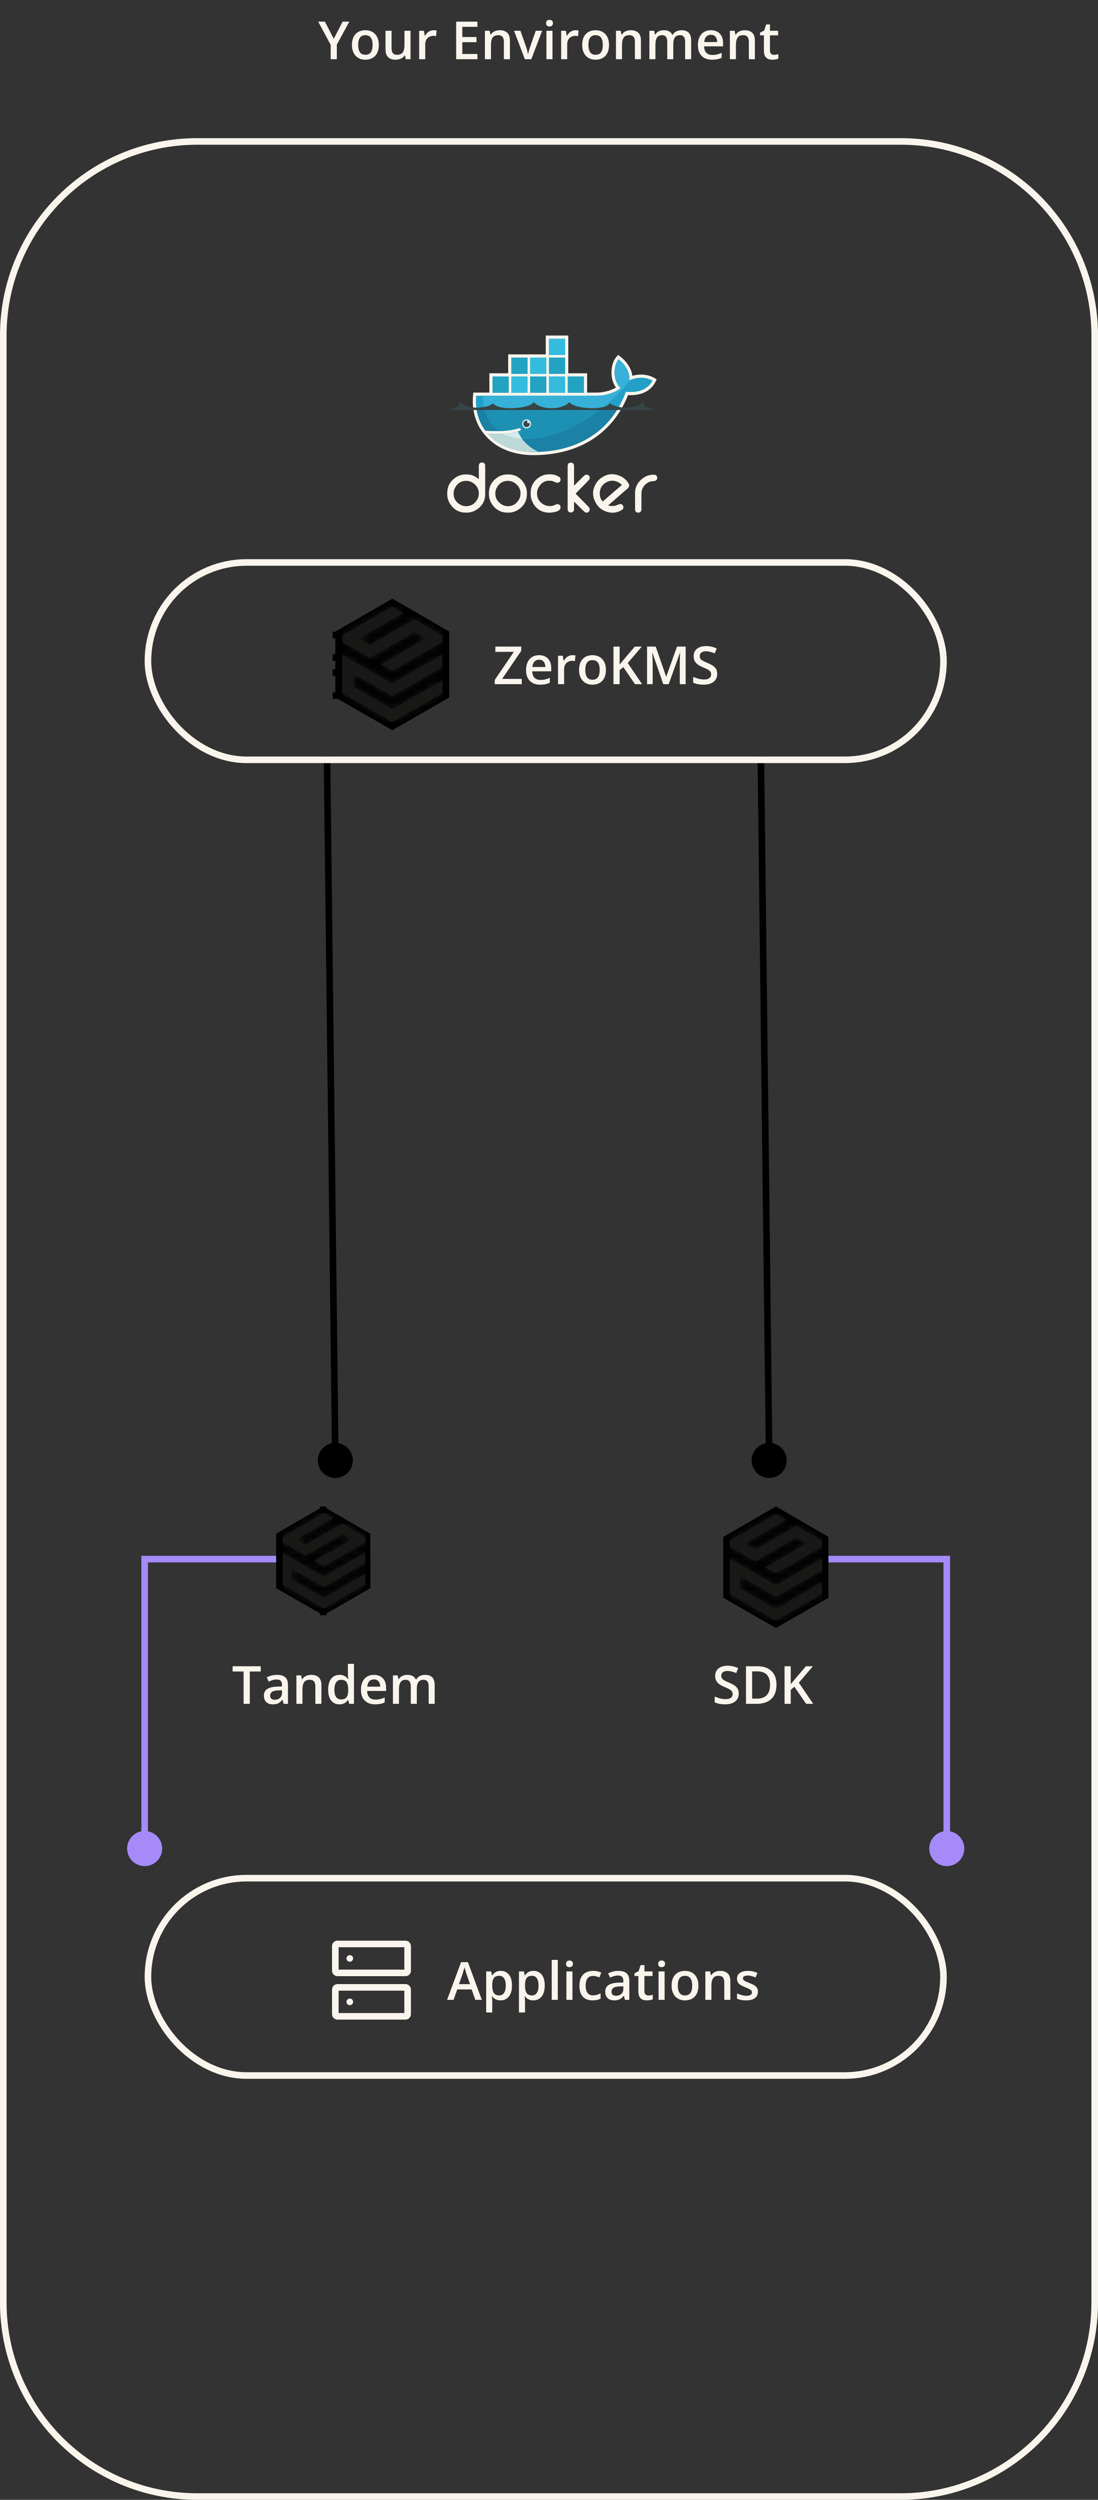 <svg width="167" height="380" viewBox="0 0 167 380" fill="none" xmlns="http://www.w3.org/2000/svg">
<rect x="0" y="0" width="167" height="380" fill="#333333" stroke="none"/>
<path d="M50.01 224.476C48.642 223.929 47.977 222.377 48.524 221.01C49.071 219.642 50.623 218.977 51.99 219.524C53.358 220.071 54.023 221.623 53.476 222.99C52.929 224.358 51.377 225.023 50.01 224.476ZM50.5 222.006L49.234 115.006L50.234 114.994L51.5 221.994L50.5 222.006Z" fill="url(#paint0_linear_203_24)"/>
<path d="M115.998 224.476C114.63 223.929 113.965 222.377 114.512 221.01C115.059 219.642 116.611 218.977 117.979 219.524C119.346 220.071 120.011 221.623 119.464 222.99C118.917 224.358 117.365 225.023 115.998 224.476ZM116.488 222.006L115.222 115.006L116.222 114.994L117.488 221.994L116.488 222.006Z" fill="url(#paint1_linear_203_24)"/>
<path d="M53.2 304.307L53.206 304.3" stroke="#F9F5EC" stroke-linecap="round" stroke-linejoin="round"/>
<path d="M53.2 297.707L53.206 297.7" stroke="#F9F5EC" stroke-linecap="round" stroke-linejoin="round"/>
<path d="M51 299.571V295.831C51 295.649 51.148 295.501 51.33 295.501H61.67C61.852 295.501 62 295.649 62 295.831V299.571C62 299.753 61.852 299.901 61.67 299.901H51.33C51.148 299.901 51 299.753 51 299.571Z" stroke="#F9F5EC"/>
<path d="M51 306.171V302.431C51 302.248 51.148 302.101 51.33 302.101H61.67C61.852 302.101 62 302.248 62 302.431V306.171C62 306.353 61.852 306.501 61.67 306.501H51.33C51.148 306.501 51 306.353 51 306.171Z" stroke="#F9F5EC"/>
<path d="M72.289 304L71.731 302.414H69.547L68.988 304H68L70.125 298.266H71.164L73.285 304H72.289ZM71.488 301.609L70.945 300.047C70.924 299.979 70.894 299.884 70.856 299.762C70.816 299.637 70.777 299.51 70.738 299.383C70.699 299.253 70.667 299.143 70.641 299.055C70.615 299.161 70.582 299.281 70.543 299.414C70.507 299.544 70.47 299.667 70.434 299.781C70.4 299.896 70.374 299.984 70.356 300.047L69.809 301.609H71.488ZM76.164 299.594C76.677 299.594 77.088 299.781 77.398 300.156C77.711 300.531 77.867 301.089 77.867 301.828C77.867 302.318 77.794 302.73 77.648 303.066C77.505 303.4 77.303 303.652 77.043 303.824C76.785 303.993 76.484 304.078 76.141 304.078C75.922 304.078 75.732 304.049 75.57 303.992C75.409 303.935 75.271 303.861 75.156 303.77C75.042 303.676 74.945 303.574 74.867 303.465H74.812C74.826 303.569 74.837 303.685 74.848 303.812C74.861 303.938 74.867 304.052 74.867 304.156V305.918H73.945V299.676H74.695L74.824 300.273H74.867C74.948 300.151 75.046 300.038 75.16 299.934C75.277 299.829 75.418 299.747 75.582 299.688C75.749 299.625 75.943 299.594 76.164 299.594ZM75.918 300.344C75.665 300.344 75.462 300.395 75.309 300.496C75.158 300.595 75.047 300.745 74.977 300.945C74.909 301.146 74.872 301.397 74.867 301.699V301.828C74.867 302.148 74.9 302.421 74.965 302.645C75.033 302.866 75.143 303.035 75.297 303.152C75.453 303.267 75.664 303.324 75.93 303.324C76.154 303.324 76.338 303.263 76.484 303.141C76.633 303.018 76.743 302.844 76.816 302.617C76.889 302.391 76.926 302.124 76.926 301.816C76.926 301.35 76.843 300.988 76.676 300.73C76.512 300.473 76.259 300.344 75.918 300.344ZM81.148 299.594C81.662 299.594 82.073 299.781 82.383 300.156C82.695 300.531 82.852 301.089 82.852 301.828C82.852 302.318 82.779 302.73 82.633 303.066C82.49 303.4 82.288 303.652 82.027 303.824C81.769 303.993 81.469 304.078 81.125 304.078C80.906 304.078 80.716 304.049 80.555 303.992C80.393 303.935 80.255 303.861 80.141 303.77C80.026 303.676 79.93 303.574 79.852 303.465H79.797C79.81 303.569 79.822 303.685 79.832 303.812C79.845 303.938 79.852 304.052 79.852 304.156V305.918H78.93V299.676H79.68L79.809 300.273H79.852C79.932 300.151 80.03 300.038 80.144 299.934C80.262 299.829 80.402 299.747 80.566 299.688C80.733 299.625 80.927 299.594 81.148 299.594ZM80.902 300.344C80.65 300.344 80.447 300.395 80.293 300.496C80.142 300.595 80.031 300.745 79.961 300.945C79.893 301.146 79.857 301.397 79.852 301.699V301.828C79.852 302.148 79.884 302.421 79.949 302.645C80.017 302.866 80.128 303.035 80.281 303.152C80.438 303.267 80.648 303.324 80.914 303.324C81.138 303.324 81.323 303.263 81.469 303.141C81.617 303.018 81.728 302.844 81.801 302.617C81.874 302.391 81.91 302.124 81.91 301.816C81.91 301.35 81.827 300.988 81.66 300.73C81.496 300.473 81.243 300.344 80.902 300.344ZM84.836 304H83.914V297.922H84.836V304ZM87.066 299.676V304H86.148V299.676H87.066ZM86.613 298.02C86.754 298.02 86.875 298.057 86.977 298.133C87.081 298.208 87.133 298.339 87.133 298.523C87.133 298.706 87.081 298.836 86.977 298.914C86.875 298.99 86.754 299.027 86.613 299.027C86.468 299.027 86.344 298.99 86.242 298.914C86.143 298.836 86.094 298.706 86.094 298.523C86.094 298.339 86.143 298.208 86.242 298.133C86.344 298.057 86.468 298.02 86.613 298.02ZM90.125 304.078C89.716 304.078 89.362 303.999 89.062 303.84C88.763 303.681 88.533 303.438 88.371 303.109C88.21 302.781 88.129 302.365 88.129 301.859C88.129 301.333 88.218 300.904 88.394 300.57C88.572 300.237 88.816 299.991 89.129 299.832C89.444 299.673 89.805 299.594 90.211 299.594C90.469 299.594 90.702 299.62 90.91 299.672C91.121 299.721 91.299 299.783 91.445 299.855L91.172 300.59C91.013 300.525 90.85 300.47 90.684 300.426C90.517 300.382 90.357 300.359 90.203 300.359C89.951 300.359 89.74 300.415 89.57 300.527C89.404 300.639 89.279 300.806 89.195 301.027C89.115 301.249 89.074 301.523 89.074 301.852C89.074 302.169 89.116 302.438 89.199 302.656C89.283 302.872 89.406 303.036 89.57 303.148C89.734 303.258 89.936 303.312 90.176 303.312C90.413 303.312 90.625 303.284 90.812 303.227C91 303.169 91.177 303.095 91.344 303.004V303.801C91.18 303.895 91.004 303.964 90.816 304.008C90.629 304.055 90.398 304.078 90.125 304.078ZM94.055 299.594C94.602 299.594 95.014 299.715 95.293 299.957C95.574 300.199 95.715 300.577 95.715 301.09V304H95.062L94.887 303.387H94.856C94.733 303.543 94.607 303.672 94.477 303.773C94.346 303.875 94.195 303.951 94.023 304C93.854 304.052 93.647 304.078 93.402 304.078C93.144 304.078 92.914 304.031 92.711 303.938C92.508 303.841 92.348 303.695 92.231 303.5C92.113 303.305 92.055 303.057 92.055 302.758C92.055 302.312 92.22 301.978 92.551 301.754C92.884 301.53 93.387 301.406 94.059 301.383L94.809 301.355V301.129C94.809 300.829 94.738 300.616 94.598 300.488C94.46 300.361 94.264 300.297 94.012 300.297C93.796 300.297 93.586 300.328 93.383 300.391C93.18 300.453 92.982 300.53 92.789 300.621L92.492 299.973C92.703 299.861 92.943 299.77 93.211 299.699C93.482 299.629 93.763 299.594 94.055 299.594ZM94.805 301.934L94.246 301.953C93.788 301.969 93.466 302.047 93.281 302.188C93.096 302.328 93.004 302.521 93.004 302.766C93.004 302.979 93.068 303.135 93.195 303.234C93.323 303.331 93.491 303.379 93.699 303.379C94.017 303.379 94.28 303.289 94.488 303.109C94.699 302.927 94.805 302.66 94.805 302.309V301.934ZM98.609 303.336C98.729 303.336 98.848 303.326 98.965 303.305C99.082 303.281 99.189 303.254 99.285 303.223V303.918C99.184 303.962 99.052 304 98.891 304.031C98.729 304.062 98.561 304.078 98.387 304.078C98.142 304.078 97.922 304.038 97.727 303.957C97.531 303.874 97.376 303.732 97.262 303.531C97.147 303.331 97.09 303.053 97.09 302.699V300.375H96.5V299.965L97.133 299.641L97.434 298.715H98.012V299.676H99.25V300.375H98.012V302.688C98.012 302.906 98.066 303.069 98.176 303.176C98.285 303.283 98.43 303.336 98.609 303.336ZM101.082 299.676V304H100.164V299.676H101.082ZM100.629 298.02C100.77 298.02 100.891 298.057 100.992 298.133C101.096 298.208 101.148 298.339 101.148 298.523C101.148 298.706 101.096 298.836 100.992 298.914C100.891 298.99 100.77 299.027 100.629 299.027C100.483 299.027 100.359 298.99 100.258 298.914C100.159 298.836 100.109 298.706 100.109 298.523C100.109 298.339 100.159 298.208 100.258 298.133C100.359 298.057 100.483 298.02 100.629 298.02ZM106.227 301.828C106.227 302.188 106.18 302.507 106.086 302.785C105.992 303.064 105.855 303.299 105.676 303.492C105.496 303.682 105.28 303.828 105.027 303.93C104.775 304.029 104.49 304.078 104.172 304.078C103.875 304.078 103.603 304.029 103.355 303.93C103.108 303.828 102.893 303.682 102.711 303.492C102.531 303.299 102.392 303.064 102.293 302.785C102.194 302.507 102.145 302.188 102.145 301.828C102.145 301.352 102.227 300.948 102.391 300.617C102.557 300.284 102.794 300.03 103.102 299.855C103.409 299.681 103.775 299.594 104.199 299.594C104.598 299.594 104.949 299.681 105.254 299.855C105.559 300.03 105.797 300.284 105.969 300.617C106.141 300.951 106.227 301.354 106.227 301.828ZM103.09 301.828C103.09 302.143 103.128 302.413 103.203 302.637C103.281 302.861 103.401 303.033 103.563 303.152C103.724 303.27 103.932 303.328 104.188 303.328C104.443 303.328 104.651 303.27 104.813 303.152C104.974 303.033 105.092 302.861 105.168 302.637C105.243 302.413 105.281 302.143 105.281 301.828C105.281 301.513 105.243 301.246 105.168 301.027C105.092 300.806 104.974 300.638 104.813 300.523C104.651 300.406 104.441 300.348 104.184 300.348C103.803 300.348 103.526 300.475 103.352 300.73C103.177 300.986 103.09 301.352 103.09 301.828ZM109.535 299.594C110.022 299.594 110.401 299.72 110.672 299.973C110.945 300.223 111.082 300.625 111.082 301.18V304H110.164V301.352C110.164 301.016 110.095 300.764 109.957 300.598C109.819 300.428 109.605 300.344 109.316 300.344C108.897 300.344 108.605 300.473 108.441 300.73C108.28 300.988 108.199 301.362 108.199 301.852V304H107.281V299.676H107.996L108.125 300.262H108.176C108.27 300.111 108.385 299.987 108.523 299.891C108.664 299.792 108.82 299.717 108.992 299.668C109.167 299.618 109.348 299.594 109.535 299.594ZM115.273 302.766C115.273 303.049 115.204 303.289 115.066 303.484C114.928 303.68 114.727 303.828 114.461 303.93C114.198 304.029 113.875 304.078 113.492 304.078C113.19 304.078 112.93 304.056 112.711 304.012C112.495 303.97 112.29 303.905 112.098 303.816V303.023C112.303 303.12 112.534 303.203 112.789 303.273C113.047 303.344 113.29 303.379 113.52 303.379C113.822 303.379 114.039 303.332 114.172 303.238C114.305 303.142 114.371 303.014 114.371 302.855C114.371 302.762 114.344 302.678 114.289 302.605C114.237 302.53 114.138 302.453 113.992 302.375C113.849 302.294 113.638 302.198 113.359 302.086C113.086 301.977 112.855 301.867 112.668 301.758C112.48 301.648 112.339 301.517 112.242 301.363C112.146 301.207 112.098 301.008 112.098 300.766C112.098 300.383 112.249 300.092 112.551 299.895C112.855 299.694 113.258 299.594 113.758 299.594C114.023 299.594 114.273 299.621 114.508 299.676C114.745 299.728 114.977 299.805 115.203 299.906L114.914 300.598C114.719 300.512 114.522 300.441 114.324 300.387C114.129 300.329 113.93 300.301 113.727 300.301C113.49 300.301 113.309 300.337 113.184 300.41C113.061 300.483 113 300.587 113 300.723C113 300.824 113.03 300.91 113.09 300.98C113.15 301.051 113.253 301.121 113.398 301.191C113.547 301.262 113.753 301.349 114.016 301.453C114.273 301.552 114.496 301.656 114.684 301.766C114.874 301.872 115.02 302.004 115.121 302.16C115.223 302.316 115.273 302.518 115.273 302.766Z" fill="#F9F5EC"/>
<path d="M50.762 5.895L52.117 3.289H53.129L51.23 6.781V9H50.297V6.816L48.395 3.289H49.414L50.762 5.895ZM57.613 6.828C57.613 7.188 57.566 7.507 57.473 7.785C57.379 8.064 57.242 8.299 57.062 8.492C56.883 8.682 56.667 8.828 56.414 8.93C56.161 9.029 55.876 9.078 55.559 9.078C55.262 9.078 54.99 9.029 54.742 8.93C54.495 8.828 54.28 8.682 54.098 8.492C53.918 8.299 53.779 8.064 53.68 7.785C53.581 7.507 53.531 7.188 53.531 6.828C53.531 6.352 53.613 5.948 53.777 5.617C53.944 5.284 54.181 5.03 54.488 4.855C54.796 4.681 55.161 4.594 55.586 4.594C55.984 4.594 56.336 4.681 56.641 4.855C56.945 5.03 57.184 5.284 57.355 5.617C57.527 5.951 57.613 6.354 57.613 6.828ZM54.477 6.828C54.477 7.143 54.514 7.413 54.59 7.637C54.668 7.861 54.788 8.033 54.949 8.152C55.111 8.27 55.319 8.328 55.574 8.328C55.829 8.328 56.038 8.27 56.199 8.152C56.361 8.033 56.479 7.861 56.555 7.637C56.63 7.413 56.668 7.143 56.668 6.828C56.668 6.513 56.63 6.246 56.555 6.027C56.479 5.806 56.361 5.638 56.199 5.523C56.038 5.406 55.828 5.348 55.57 5.348C55.19 5.348 54.913 5.475 54.738 5.73C54.564 5.986 54.477 6.352 54.477 6.828ZM62.438 4.676V9H61.715L61.59 8.418H61.539C61.448 8.566 61.332 8.69 61.191 8.789C61.051 8.885 60.895 8.957 60.723 9.004C60.551 9.053 60.37 9.078 60.18 9.078C59.854 9.078 59.575 9.023 59.344 8.914C59.115 8.802 58.939 8.63 58.816 8.398C58.694 8.167 58.633 7.867 58.633 7.5V4.676H59.555V7.328C59.555 7.664 59.622 7.915 59.758 8.082C59.896 8.249 60.109 8.332 60.398 8.332C60.677 8.332 60.898 8.275 61.062 8.16C61.227 8.046 61.343 7.876 61.41 7.652C61.48 7.428 61.516 7.154 61.516 6.828V4.676H62.438ZM65.945 4.594C66.018 4.594 66.098 4.598 66.184 4.605C66.269 4.613 66.344 4.624 66.406 4.637L66.32 5.496C66.266 5.48 66.198 5.469 66.117 5.461C66.039 5.453 65.969 5.449 65.906 5.449C65.742 5.449 65.586 5.477 65.438 5.531C65.289 5.583 65.158 5.664 65.043 5.773C64.928 5.88 64.838 6.014 64.773 6.176C64.708 6.337 64.676 6.525 64.676 6.738V9H63.754V4.676H64.473L64.598 5.438H64.641C64.727 5.284 64.833 5.143 64.961 5.016C65.088 4.888 65.234 4.786 65.398 4.711C65.565 4.633 65.747 4.594 65.945 4.594ZM72.613 9H69.379V3.289H72.613V4.078H70.316V5.629H72.469V6.414H70.316V8.207H72.613V9ZM76.008 4.594C76.495 4.594 76.874 4.72 77.144 4.973C77.418 5.223 77.555 5.625 77.555 6.18V9H76.637V6.352C76.637 6.016 76.568 5.764 76.43 5.598C76.292 5.428 76.078 5.344 75.789 5.344C75.37 5.344 75.078 5.473 74.914 5.73C74.753 5.988 74.672 6.362 74.672 6.852V9H73.754V4.676H74.469L74.598 5.262H74.648C74.742 5.111 74.858 4.987 74.996 4.891C75.137 4.792 75.293 4.717 75.465 4.668C75.639 4.618 75.82 4.594 76.008 4.594ZM79.828 9L78.184 4.676H79.156L80.047 7.215C80.104 7.376 80.156 7.551 80.203 7.738C80.25 7.926 80.283 8.083 80.301 8.211H80.332C80.35 8.078 80.385 7.919 80.438 7.734C80.49 7.547 80.543 7.374 80.598 7.215L81.488 4.676H82.457L80.812 9H79.828ZM84.031 4.676V9H83.113V4.676H84.031ZM83.578 3.02C83.719 3.02 83.84 3.057 83.941 3.133C84.046 3.208 84.098 3.339 84.098 3.523C84.098 3.706 84.046 3.836 83.941 3.914C83.84 3.99 83.719 4.027 83.578 4.027C83.432 4.027 83.309 3.99 83.207 3.914C83.108 3.836 83.059 3.706 83.059 3.523C83.059 3.339 83.108 3.208 83.207 3.133C83.309 3.057 83.432 3.02 83.578 3.02ZM87.539 4.594C87.612 4.594 87.691 4.598 87.777 4.605C87.863 4.613 87.938 4.624 88 4.637L87.914 5.496C87.859 5.48 87.792 5.469 87.711 5.461C87.633 5.453 87.562 5.449 87.5 5.449C87.336 5.449 87.18 5.477 87.031 5.531C86.883 5.583 86.751 5.664 86.637 5.773C86.522 5.88 86.432 6.014 86.367 6.176C86.302 6.337 86.269 6.525 86.269 6.738V9H85.348V4.676H86.066L86.191 5.438H86.234C86.32 5.284 86.427 5.143 86.555 5.016C86.682 4.888 86.828 4.786 86.992 4.711C87.159 4.633 87.341 4.594 87.539 4.594ZM92.629 6.828C92.629 7.188 92.582 7.507 92.488 7.785C92.394 8.064 92.258 8.299 92.078 8.492C91.898 8.682 91.682 8.828 91.43 8.93C91.177 9.029 90.892 9.078 90.574 9.078C90.277 9.078 90.005 9.029 89.758 8.93C89.51 8.828 89.296 8.682 89.113 8.492C88.934 8.299 88.794 8.064 88.695 7.785C88.596 7.507 88.547 7.188 88.547 6.828C88.547 6.352 88.629 5.948 88.793 5.617C88.96 5.284 89.197 5.03 89.504 4.855C89.811 4.681 90.177 4.594 90.602 4.594C91 4.594 91.352 4.681 91.656 4.855C91.961 5.03 92.199 5.284 92.371 5.617C92.543 5.951 92.629 6.354 92.629 6.828ZM89.492 6.828C89.492 7.143 89.53 7.413 89.606 7.637C89.684 7.861 89.803 8.033 89.965 8.152C90.126 8.27 90.335 8.328 90.59 8.328C90.845 8.328 91.053 8.27 91.215 8.152C91.376 8.033 91.495 7.861 91.57 7.637C91.646 7.413 91.684 7.143 91.684 6.828C91.684 6.513 91.646 6.246 91.57 6.027C91.495 5.806 91.376 5.638 91.215 5.523C91.053 5.406 90.844 5.348 90.586 5.348C90.206 5.348 89.928 5.475 89.754 5.73C89.579 5.986 89.492 6.352 89.492 6.828ZM95.938 4.594C96.424 4.594 96.803 4.72 97.074 4.973C97.348 5.223 97.484 5.625 97.484 6.18V9H96.566V6.352C96.566 6.016 96.497 5.764 96.359 5.598C96.221 5.428 96.008 5.344 95.719 5.344C95.299 5.344 95.008 5.473 94.844 5.73C94.682 5.988 94.602 6.362 94.602 6.852V9H93.684V4.676H94.398L94.527 5.262H94.578C94.672 5.111 94.788 4.987 94.926 4.891C95.066 4.792 95.223 4.717 95.394 4.668C95.569 4.618 95.75 4.594 95.938 4.594ZM103.656 4.594C104.141 4.594 104.505 4.719 104.75 4.969C104.997 5.219 105.121 5.62 105.121 6.172V9H104.203V6.336C104.203 6.008 104.139 5.76 104.012 5.594C103.884 5.427 103.69 5.344 103.43 5.344C103.065 5.344 102.802 5.461 102.641 5.695C102.482 5.927 102.402 6.264 102.402 6.707V9H101.484V6.336C101.484 6.117 101.456 5.935 101.398 5.789C101.344 5.641 101.259 5.53 101.145 5.457C101.03 5.382 100.885 5.344 100.711 5.344C100.458 5.344 100.257 5.401 100.105 5.516C99.957 5.63 99.85 5.799 99.785 6.023C99.72 6.245 99.688 6.517 99.688 6.84V9H98.769V4.676H99.484L99.613 5.258H99.664C99.753 5.107 99.862 4.983 99.992 4.887C100.125 4.788 100.272 4.715 100.434 4.668C100.595 4.618 100.763 4.594 100.938 4.594C101.26 4.594 101.533 4.651 101.754 4.766C101.975 4.878 102.141 5.049 102.25 5.281H102.32C102.456 5.047 102.645 4.874 102.887 4.762C103.129 4.65 103.385 4.594 103.656 4.594ZM108.125 4.594C108.51 4.594 108.841 4.673 109.117 4.832C109.393 4.991 109.605 5.216 109.754 5.508C109.902 5.799 109.977 6.148 109.977 6.555V7.047H107.09C107.1 7.466 107.212 7.789 107.426 8.016C107.642 8.242 107.944 8.355 108.332 8.355C108.608 8.355 108.855 8.329 109.074 8.277C109.296 8.223 109.523 8.143 109.758 8.039V8.785C109.542 8.887 109.322 8.961 109.098 9.008C108.874 9.055 108.605 9.078 108.293 9.078C107.868 9.078 107.495 8.996 107.172 8.832C106.852 8.665 106.6 8.418 106.418 8.09C106.238 7.762 106.148 7.354 106.148 6.867C106.148 6.383 106.23 5.971 106.395 5.633C106.559 5.294 106.789 5.036 107.086 4.859C107.383 4.682 107.729 4.594 108.125 4.594ZM108.125 5.285C107.836 5.285 107.602 5.379 107.422 5.566C107.245 5.754 107.141 6.029 107.109 6.391H109.078C109.076 6.174 109.039 5.983 108.969 5.816C108.901 5.65 108.797 5.52 108.656 5.426C108.518 5.332 108.341 5.285 108.125 5.285ZM113.266 4.594C113.753 4.594 114.132 4.72 114.402 4.973C114.676 5.223 114.813 5.625 114.813 6.18V9H113.895V6.352C113.895 6.016 113.826 5.764 113.688 5.598C113.549 5.428 113.336 5.344 113.047 5.344C112.628 5.344 112.336 5.473 112.172 5.73C112.01 5.988 111.93 6.362 111.93 6.852V9H111.012V4.676H111.727L111.855 5.262H111.906C112 5.111 112.116 4.987 112.254 4.891C112.395 4.792 112.551 4.717 112.723 4.668C112.897 4.618 113.078 4.594 113.266 4.594ZM117.707 8.336C117.827 8.336 117.945 8.326 118.063 8.305C118.18 8.281 118.286 8.254 118.383 8.223V8.918C118.281 8.962 118.15 9 117.988 9.031C117.827 9.062 117.659 9.078 117.484 9.078C117.24 9.078 117.02 9.038 116.824 8.957C116.629 8.874 116.474 8.732 116.359 8.531C116.245 8.331 116.188 8.053 116.188 7.699V5.375H115.598V4.965L116.23 4.641L116.531 3.715H117.109V4.676H118.348V5.375H117.109V7.688C117.109 7.906 117.164 8.069 117.273 8.176C117.383 8.283 117.527 8.336 117.707 8.336Z" fill="#F9F5EC"/>
<path d="M42 233.141V241.422L49.176 245.537L56.326 241.422V233.141L49.176 229L42 233.141Z" fill="url(#paint2_linear_203_24)"/>
<path d="M49.176 229L49.279 236.433C49.279 236.844 48.944 237.178 48.533 237.178H42V233.141L49.176 229Z" fill="url(#paint3_linear_203_24)"/>
<path d="M49.176 245.537L49.124 238.001C49.124 237.59 49.459 237.256 49.87 237.256H56.326V241.396L49.176 245.537Z" fill="url(#paint4_linear_203_24)"/>
<path d="M56.326 237.256H49.922C49.51 237.256 49.176 237.59 49.176 238.001V245.537" stroke="url(#paint5_linear_203_24)" stroke-miterlimit="10" stroke-linejoin="round"/>
<path d="M49.15 229V236.458C49.15 236.87 48.816 237.204 48.404 237.204H42" stroke="url(#paint6_linear_203_24)" stroke-miterlimit="10" stroke-linejoin="round"/>
<g opacity="0.1">
<path d="M47.838 237.256L49.279 238.079L55.554 234.452V233.629L52.056 231.598L46.475 234.812L45.086 234.015L50.668 230.8L49.253 229.977L42.977 233.629V234.452L46.45 236.458C48.327 235.378 50.179 234.298 52.056 233.218L53.445 234.015L47.838 237.256ZM49.253 239.673L42.977 236.047V240.882L49.253 244.508L55.554 240.882V239.262L49.253 242.888L44.366 240.059V238.439L49.253 241.268L55.529 237.641V236.021L49.253 239.673Z" fill="#F9F5EC"/>
<mask id="mask0_203_24" style="mask-type:luminance" maskUnits="userSpaceOnUse" x="42" y="229" width="14" height="16">
<path d="M47.838 237.256L49.279 238.079L55.554 234.452V233.629L52.056 231.598L46.475 234.812L45.086 234.015L50.668 230.8L49.253 229.977L42.977 233.629V234.452L46.45 236.458C48.327 235.378 50.179 234.298 52.056 233.218L53.445 234.015L47.838 237.256ZM49.253 239.673L42.977 236.047V240.882L49.253 244.508L55.554 240.882V239.262L49.253 242.888L44.366 240.059V238.439L49.253 241.268L55.529 237.641V236.021L49.253 239.673Z" fill="white"/>
</mask>
<g mask="url(#mask0_203_24)">
<path d="M55.657 229.977H43.08V244.508H55.657V229.977Z" fill="#F9F5EC"/>
</g>
</g>
<path d="M37.992 259H37.051V254.086H35.379V253.289H39.66V254.086H37.992V259ZM42.137 254.594C42.684 254.594 43.096 254.715 43.375 254.957C43.656 255.199 43.797 255.577 43.797 256.09V259H43.145L42.969 258.387H42.938C42.815 258.543 42.689 258.672 42.559 258.773C42.428 258.875 42.277 258.951 42.105 259C41.936 259.052 41.729 259.078 41.484 259.078C41.227 259.078 40.996 259.031 40.793 258.938C40.59 258.841 40.43 258.695 40.312 258.5C40.195 258.305 40.137 258.057 40.137 257.758C40.137 257.312 40.302 256.978 40.633 256.754C40.966 256.53 41.469 256.406 42.141 256.383L42.891 256.355V256.129C42.891 255.829 42.82 255.616 42.68 255.488C42.542 255.361 42.346 255.297 42.094 255.297C41.878 255.297 41.668 255.328 41.465 255.391C41.262 255.453 41.064 255.53 40.871 255.621L40.574 254.973C40.785 254.861 41.025 254.77 41.293 254.699C41.564 254.629 41.845 254.594 42.137 254.594ZM42.887 256.934L42.328 256.953C41.87 256.969 41.548 257.047 41.363 257.188C41.178 257.328 41.086 257.521 41.086 257.766C41.086 257.979 41.15 258.135 41.277 258.234C41.405 258.331 41.573 258.379 41.781 258.379C42.099 258.379 42.362 258.289 42.57 258.109C42.781 257.927 42.887 257.66 42.887 257.309V256.934ZM47.336 254.594C47.823 254.594 48.202 254.72 48.473 254.973C48.746 255.223 48.883 255.625 48.883 256.18V259H47.965V256.352C47.965 256.016 47.896 255.764 47.758 255.598C47.62 255.428 47.406 255.344 47.117 255.344C46.698 255.344 46.406 255.473 46.242 255.73C46.081 255.988 46 256.362 46 256.852V259H45.082V254.676H45.797L45.926 255.262H45.977C46.07 255.111 46.186 254.987 46.324 254.891C46.465 254.792 46.621 254.717 46.793 254.668C46.968 254.618 47.148 254.594 47.336 254.594ZM51.621 259.078C51.105 259.078 50.691 258.891 50.379 258.516C50.069 258.138 49.914 257.582 49.914 256.848C49.914 256.105 50.072 255.544 50.387 255.164C50.704 254.784 51.122 254.594 51.641 254.594C51.859 254.594 52.051 254.624 52.215 254.684C52.379 254.741 52.52 254.819 52.637 254.918C52.757 255.017 52.858 255.128 52.941 255.25H52.984C52.971 255.169 52.956 255.053 52.938 254.902C52.922 254.749 52.914 254.607 52.914 254.477V252.922H53.836V259H53.117L52.953 258.41H52.914C52.836 258.535 52.737 258.648 52.617 258.75C52.5 258.849 52.359 258.928 52.195 258.988C52.034 259.048 51.843 259.078 51.621 259.078ZM51.879 258.332C52.272 258.332 52.55 258.219 52.711 257.992C52.872 257.766 52.956 257.426 52.961 256.973V256.852C52.961 256.367 52.883 255.996 52.727 255.738C52.57 255.478 52.285 255.348 51.871 255.348C51.54 255.348 51.288 255.482 51.113 255.75C50.941 256.016 50.855 256.387 50.855 256.863C50.855 257.34 50.941 257.704 51.113 257.957C51.288 258.207 51.543 258.332 51.879 258.332ZM56.875 254.594C57.26 254.594 57.591 254.673 57.867 254.832C58.143 254.991 58.355 255.216 58.504 255.508C58.652 255.799 58.727 256.148 58.727 256.555V257.047H55.84C55.85 257.466 55.962 257.789 56.176 258.016C56.392 258.242 56.694 258.355 57.082 258.355C57.358 258.355 57.605 258.329 57.824 258.277C58.046 258.223 58.273 258.143 58.508 258.039V258.785C58.292 258.887 58.072 258.961 57.848 259.008C57.624 259.055 57.355 259.078 57.043 259.078C56.618 259.078 56.245 258.996 55.922 258.832C55.602 258.665 55.35 258.418 55.168 258.09C54.988 257.762 54.898 257.354 54.898 256.867C54.898 256.383 54.98 255.971 55.145 255.633C55.309 255.294 55.539 255.036 55.836 254.859C56.133 254.682 56.479 254.594 56.875 254.594ZM56.875 255.285C56.586 255.285 56.352 255.379 56.172 255.566C55.995 255.754 55.891 256.029 55.859 256.391H57.828C57.825 256.174 57.789 255.983 57.719 255.816C57.651 255.65 57.547 255.52 57.406 255.426C57.268 255.332 57.091 255.285 56.875 255.285ZM64.648 254.594C65.133 254.594 65.497 254.719 65.742 254.969C65.99 255.219 66.113 255.62 66.113 256.172V259H65.195V256.336C65.195 256.008 65.132 255.76 65.004 255.594C64.876 255.427 64.682 255.344 64.422 255.344C64.057 255.344 63.794 255.461 63.633 255.695C63.474 255.927 63.395 256.264 63.395 256.707V259H62.477V256.336C62.477 256.117 62.448 255.935 62.391 255.789C62.336 255.641 62.251 255.53 62.137 255.457C62.022 255.382 61.878 255.344 61.703 255.344C61.45 255.344 61.249 255.401 61.098 255.516C60.949 255.63 60.843 255.799 60.777 256.023C60.712 256.245 60.68 256.517 60.68 256.84V259H59.762V254.676H60.477L60.605 255.258H60.656C60.745 255.107 60.854 254.983 60.984 254.887C61.117 254.788 61.264 254.715 61.426 254.668C61.587 254.618 61.755 254.594 61.93 254.594C62.253 254.594 62.525 254.651 62.746 254.766C62.968 254.878 63.133 255.049 63.242 255.281H63.312C63.448 255.047 63.637 254.874 63.879 254.762C64.121 254.65 64.378 254.594 64.648 254.594Z" fill="#F9F5EC"/>
<path d="M79.356 104H75.25V103.355L78.156 99.086H75.34V98.289H79.277V98.93L76.371 103.203H79.356V104ZM81.988 99.594C82.374 99.594 82.704 99.673 82.981 99.832C83.257 99.991 83.469 100.216 83.617 100.508C83.766 100.799 83.84 101.148 83.84 101.555V102.047H80.953C80.963 102.466 81.076 102.789 81.289 103.016C81.505 103.242 81.807 103.355 82.195 103.355C82.471 103.355 82.719 103.329 82.938 103.277C83.159 103.223 83.387 103.143 83.621 103.039V103.785C83.405 103.887 83.185 103.961 82.961 104.008C82.737 104.055 82.469 104.078 82.156 104.078C81.732 104.078 81.358 103.996 81.035 103.832C80.715 103.665 80.463 103.418 80.281 103.09C80.102 102.762 80.012 102.354 80.012 101.867C80.012 101.383 80.094 100.971 80.258 100.633C80.422 100.294 80.652 100.036 80.949 99.859C81.246 99.682 81.593 99.594 81.988 99.594ZM81.988 100.285C81.699 100.285 81.465 100.379 81.285 100.566C81.108 100.754 81.004 101.029 80.973 101.391H82.941C82.939 101.174 82.902 100.983 82.832 100.816C82.764 100.65 82.66 100.52 82.519 100.426C82.382 100.332 82.204 100.285 81.988 100.285ZM87.066 99.594C87.139 99.594 87.219 99.598 87.305 99.606C87.391 99.613 87.465 99.624 87.527 99.637L87.441 100.496C87.387 100.48 87.319 100.469 87.238 100.461C87.16 100.453 87.09 100.449 87.027 100.449C86.863 100.449 86.707 100.477 86.559 100.531C86.41 100.583 86.279 100.664 86.164 100.773C86.049 100.88 85.96 101.014 85.894 101.176C85.829 101.337 85.797 101.525 85.797 101.738V104H84.875V99.676H85.594L85.719 100.438H85.762C85.848 100.284 85.954 100.143 86.082 100.016C86.21 99.888 86.356 99.787 86.519 99.711C86.686 99.633 86.868 99.594 87.066 99.594ZM92.156 101.828C92.156 102.188 92.109 102.507 92.016 102.785C91.922 103.064 91.785 103.299 91.606 103.492C91.426 103.682 91.21 103.828 90.957 103.93C90.704 104.029 90.419 104.078 90.102 104.078C89.805 104.078 89.533 104.029 89.285 103.93C89.038 103.828 88.823 103.682 88.641 103.492C88.461 103.299 88.322 103.064 88.223 102.785C88.124 102.507 88.074 102.188 88.074 101.828C88.074 101.352 88.156 100.948 88.32 100.617C88.487 100.284 88.724 100.03 89.031 99.856C89.338 99.681 89.704 99.594 90.129 99.594C90.527 99.594 90.879 99.681 91.184 99.856C91.488 100.03 91.727 100.284 91.898 100.617C92.07 100.951 92.156 101.354 92.156 101.828ZM89.019 101.828C89.019 102.143 89.057 102.413 89.133 102.637C89.211 102.861 89.331 103.033 89.492 103.152C89.654 103.27 89.862 103.328 90.117 103.328C90.372 103.328 90.581 103.27 90.742 103.152C90.904 103.033 91.022 102.861 91.098 102.637C91.173 102.413 91.211 102.143 91.211 101.828C91.211 101.513 91.173 101.246 91.098 101.027C91.022 100.806 90.904 100.638 90.742 100.523C90.581 100.406 90.371 100.348 90.113 100.348C89.733 100.348 89.456 100.475 89.281 100.73C89.107 100.986 89.019 101.352 89.019 101.828ZM97.66 104H96.582L94.805 101.406L94.242 101.863V104H93.305V98.289H94.242V101.02C94.357 100.879 94.473 100.738 94.59 100.598C94.707 100.457 94.824 100.316 94.941 100.176L96.551 98.289H97.609L95.477 100.789L97.66 104ZM100.879 104L99.234 99.231H99.199C99.207 99.337 99.216 99.483 99.227 99.668C99.237 99.853 99.246 100.051 99.254 100.262C99.262 100.473 99.266 100.674 99.266 100.867V104H98.414V98.289H99.731L101.313 102.848H101.336L102.973 98.289H104.285V104H103.391V100.82C103.391 100.646 103.393 100.457 103.398 100.254C103.406 100.051 103.414 99.858 103.422 99.676C103.432 99.493 103.44 99.348 103.445 99.238H103.414L101.707 104H100.879ZM109.086 102.445C109.086 102.784 109.003 103.076 108.836 103.32C108.672 103.565 108.435 103.753 108.125 103.883C107.818 104.013 107.451 104.078 107.023 104.078C106.815 104.078 106.616 104.066 106.426 104.043C106.236 104.02 106.056 103.986 105.887 103.941C105.72 103.895 105.568 103.839 105.43 103.773V102.891C105.661 102.992 105.921 103.085 106.207 103.168C106.493 103.249 106.785 103.289 107.082 103.289C107.324 103.289 107.525 103.258 107.684 103.195C107.845 103.13 107.965 103.039 108.043 102.922C108.121 102.802 108.16 102.663 108.16 102.504C108.16 102.335 108.115 102.191 108.023 102.074C107.932 101.957 107.794 101.85 107.609 101.754C107.427 101.655 107.198 101.549 106.922 101.438C106.734 101.362 106.555 101.276 106.383 101.18C106.214 101.083 106.063 100.97 105.93 100.84C105.797 100.71 105.691 100.556 105.613 100.379C105.538 100.199 105.5 99.988 105.5 99.746C105.5 99.423 105.577 99.147 105.73 98.918C105.887 98.689 106.105 98.513 106.387 98.391C106.671 98.268 107.001 98.207 107.379 98.207C107.678 98.207 107.96 98.238 108.223 98.301C108.488 98.363 108.749 98.452 109.004 98.566L108.707 99.32C108.473 99.224 108.245 99.147 108.023 99.09C107.805 99.033 107.581 99.004 107.352 99.004C107.154 99.004 106.986 99.034 106.848 99.094C106.71 99.154 106.604 99.238 106.531 99.348C106.461 99.454 106.426 99.582 106.426 99.731C106.426 99.897 106.466 100.038 106.547 100.152C106.63 100.264 106.758 100.367 106.93 100.461C107.104 100.555 107.328 100.659 107.602 100.773C107.917 100.904 108.184 101.04 108.402 101.184C108.624 101.327 108.793 101.499 108.91 101.699C109.027 101.897 109.086 102.146 109.086 102.445Z" fill="#F9F5EC"/>
<rect x="22.5" y="85.5" width="121" height="30" rx="15" stroke="#F9F5EC"/>
<path d="M51 96.008V106.023L59.678 111L68.325 106.023V96.008L59.678 91L51 96.008Z" fill="url(#paint7_linear_203_24)"/>
<path d="M51.093 105.743H62.229C64.779 105.743 66.832 103.691 66.832 101.14C66.832 98.589 64.779 96.537 62.229 96.537H51.093" stroke="url(#paint8_linear_203_24)" stroke-miterlimit="10" stroke-linecap="square" stroke-linejoin="round"/>
<path d="M51.093 99.958H61.824C62.477 99.958 62.975 100.487 62.975 101.109C62.975 101.762 62.446 102.26 61.824 102.26H51.093" stroke="url(#paint9_linear_203_24)" stroke-miterlimit="10" stroke-linecap="square" stroke-linejoin="round"/>
<path d="M51.031 105.743H62.26C64.81 105.743 66.863 103.691 66.863 101.14C66.863 98.589 64.81 96.537 62.26 96.537H51.031V99.989H61.824C62.477 99.989 62.975 100.518 62.975 101.14C62.975 101.793 62.446 102.291 61.824 102.291H51.031V105.743Z" fill="url(#paint10_linear_203_24)"/>
<g opacity="0.1">
<path d="M57.936 100.984L59.678 101.98L67.267 97.594V96.599L63.037 94.141L56.288 98.029L54.608 97.065L61.327 93.177L59.647 92.213L52.058 96.599V97.594L56.257 100.02C58.527 98.714 60.767 97.407 63.037 96.101L64.717 97.065L57.936 100.984ZM59.647 103.908L52.058 99.522V105.37L59.647 109.756L67.267 105.37V103.411L59.647 107.796L53.737 104.375V102.415L59.647 105.837L67.236 101.451V99.491L59.647 103.908Z" fill="#F9F5EC"/>
<mask id="mask1_203_24" style="mask-type:luminance" maskUnits="userSpaceOnUse" x="52" y="92" width="16" height="18">
<path d="M57.936 100.984L59.678 101.98L67.267 97.594V96.599L63.037 94.141L56.288 98.029L54.608 97.065L61.327 93.177L59.647 92.213L52.058 96.599V97.594L56.257 100.02C58.527 98.714 60.767 97.407 63.037 96.101L64.717 97.065L57.936 100.984ZM59.647 103.908L52.058 99.522V105.37L59.647 109.756L67.267 105.37V103.411L59.647 107.796L53.737 104.375V102.415L59.647 105.837L67.236 101.451V99.491L59.647 103.908Z" fill="white"/>
</mask>
<g mask="url(#mask1_203_24)">
<path d="M67.392 92.182H52.182V109.756H67.392V92.182Z" fill="#F9F5EC"/>
</g>
</g>
<rect x="22.5" y="285.5" width="121" height="30" rx="15" stroke="#F9F5EC"/>
<path d="M144 283.667C142.527 283.667 141.333 282.473 141.333 281C141.333 279.527 142.527 278.333 144 278.333C145.473 278.333 146.667 279.527 146.667 281C146.667 282.473 145.473 283.667 144 283.667ZM144 237L144 236.5L144.5 236.5L144.5 237L144 237ZM143.5 281L143.5 237L144.5 237L144.5 281L143.5 281ZM144 237.5L124 237.5L124 236.5L144 236.5L144 237.5Z" fill="#A68AF9"/>
<path d="M22 283.667C23.473 283.667 24.667 282.473 24.667 281C24.667 279.527 23.473 278.333 22 278.333C20.527 278.333 19.333 279.527 19.333 281C19.333 282.473 20.527 283.667 22 283.667ZM22 237L22 236.5L21.5 236.5L21.5 237L22 237ZM22.5 281L22.5 237L21.5 237L21.5 281L22.5 281ZM22 237.5L42 237.5L42 236.5L22 236.5L22 237.5Z" fill="#A68AF9"/>
<path d="M112.359 257.445C112.359 257.784 112.276 258.076 112.109 258.32C111.945 258.565 111.708 258.753 111.398 258.883C111.091 259.013 110.724 259.078 110.297 259.078C110.089 259.078 109.889 259.066 109.699 259.043C109.509 259.02 109.329 258.986 109.16 258.941C108.993 258.895 108.841 258.839 108.703 258.773V257.891C108.935 257.992 109.194 258.085 109.48 258.168C109.767 258.249 110.059 258.289 110.355 258.289C110.598 258.289 110.798 258.258 110.957 258.195C111.118 258.13 111.238 258.039 111.316 257.922C111.395 257.802 111.434 257.663 111.434 257.504C111.434 257.335 111.388 257.191 111.297 257.074C111.206 256.957 111.068 256.85 110.883 256.754C110.701 256.655 110.471 256.549 110.195 256.438C110.008 256.362 109.828 256.276 109.656 256.18C109.487 256.083 109.336 255.97 109.203 255.84C109.07 255.71 108.965 255.556 108.887 255.379C108.811 255.199 108.773 254.988 108.773 254.746C108.773 254.423 108.85 254.147 109.004 253.918C109.16 253.689 109.379 253.513 109.66 253.391C109.944 253.268 110.275 253.207 110.652 253.207C110.952 253.207 111.233 253.238 111.496 253.301C111.762 253.363 112.022 253.452 112.277 253.566L111.98 254.32C111.746 254.224 111.518 254.147 111.297 254.09C111.078 254.033 110.854 254.004 110.625 254.004C110.427 254.004 110.259 254.034 110.121 254.094C109.983 254.154 109.878 254.238 109.805 254.348C109.734 254.454 109.699 254.582 109.699 254.73C109.699 254.897 109.74 255.038 109.82 255.152C109.904 255.264 110.031 255.367 110.203 255.461C110.378 255.555 110.602 255.659 110.875 255.773C111.19 255.904 111.457 256.04 111.676 256.184C111.897 256.327 112.066 256.499 112.184 256.699C112.301 256.897 112.359 257.146 112.359 257.445ZM118.098 256.09C118.098 256.733 117.978 257.271 117.738 257.703C117.499 258.133 117.151 258.457 116.695 258.676C116.24 258.892 115.69 259 115.047 259H113.461V253.289H115.219C115.81 253.289 116.32 253.396 116.75 253.609C117.18 253.82 117.512 254.134 117.746 254.551C117.98 254.965 118.098 255.478 118.098 256.09ZM117.121 256.117C117.121 255.648 117.047 255.263 116.898 254.961C116.753 254.659 116.536 254.435 116.25 254.289C115.966 254.141 115.616 254.066 115.199 254.066H114.398V258.215H115.063C115.753 258.215 116.268 258.039 116.609 257.688C116.951 257.336 117.121 256.812 117.121 256.117ZM123.684 259H122.605L120.828 256.406L120.266 256.863V259H119.328V253.289H120.266V256.02C120.38 255.879 120.496 255.738 120.613 255.598C120.73 255.457 120.848 255.316 120.965 255.176L122.574 253.289H123.633L121.5 255.789L123.684 259Z" fill="#F9F5EC"/>
<path d="M110 233.625V242.874L118.014 247.47L126 242.874V233.625L118.014 229L110 233.625Z" fill="url(#paint11_linear_203_24)"/>
<path d="M121.548 231.241H114.452C114.136 231.241 113.849 231.413 113.706 231.671L110.172 237.819C110.029 238.077 110.029 238.422 110.172 238.68L113.706 244.828C113.849 245.086 114.136 245.259 114.452 245.259H121.548C121.864 245.259 122.151 245.086 122.294 244.828L125.828 238.68C125.971 238.422 125.971 238.077 125.828 237.819L122.294 231.671C122.151 231.413 121.864 231.241 121.548 231.241Z" fill="url(#paint12_linear_203_24)"/>
<path d="M118.158 238.393L121.777 244.799" stroke="url(#paint13_linear_203_24)" stroke-miterlimit="10" stroke-linecap="round" stroke-linejoin="round"/>
<path d="M110.603 238.307L118.129 238.364L121.777 231.844" stroke="url(#paint14_linear_203_24)" stroke-miterlimit="10" stroke-linecap="round" stroke-linejoin="round"/>
<g opacity="0.1">
<path d="M116.406 238.25L118.014 239.169L125.023 235.118V234.199L121.117 231.93L114.883 235.521L113.332 234.63L119.566 231.04L118.014 230.149L110.977 234.199V235.118L114.855 237.359C116.952 236.153 119.02 234.946 121.117 233.74L122.668 234.63L116.406 238.25ZM118.014 240.978L110.977 236.899V242.3L117.986 246.35L124.995 242.3V240.49L118.014 244.569L112.557 241.409V239.6L118.014 242.759L125.023 238.709V236.899L118.014 240.978Z" fill="#F9F5EC"/>
<mask id="mask2_203_24" style="mask-type:luminance" maskUnits="userSpaceOnUse" x="110" y="230" width="16" height="17">
<path d="M116.406 238.25L118.014 239.169L125.023 235.118V234.199L121.117 231.93L114.883 235.521L113.332 234.63L119.566 231.04L118.014 230.149L110.977 234.199V235.118L114.855 237.359C116.952 236.153 119.02 234.946 121.117 233.74L122.668 234.63L116.406 238.25ZM118.014 240.978L110.977 236.899V242.3L117.986 246.35L124.995 242.3V240.49L118.014 244.569L112.557 241.409V239.6L118.014 242.759L125.023 238.709V236.899L118.014 240.978Z" fill="white"/>
</mask>
<g mask="url(#mask2_203_24)">
<path d="M125.167 230.149H111.12V246.379H125.167V230.149Z" fill="#F9F5EC"/>
</g>
</g>
<path d="M166.5 51L166.5 350C166.5 366.292 153.292 379.5 137 379.5L30 379.5C13.708 379.5 0.5 366.292 0.5 350L0.5 51C0.5 34.708 13.708 21.5 30 21.5L108.725 21.5L137 21.5C153.292 21.5 166.5 34.708 166.5 51Z" stroke="#F9F5EC"/>
<g clip-path="url(#clip0_203_24)">
<path fillRule="evenodd" clipRule="evenodd" d="M72.827 72.848V70.793C72.827 70.523 72.995 70.306 73.273 70.306H73.35C73.629 70.306 73.796 70.523 73.796 70.793V75.118C73.796 76.173 73.277 77.012 72.373 77.547C71.959 77.793 71.486 77.923 71.005 77.922H70.813C69.763 77.922 68.928 77.4 68.395 76.493C68.149 76.077 68.02 75.602 68.022 75.118V74.926C68.022 73.871 68.541 73.032 69.444 72.496C69.858 72.249 70.331 72.12 70.813 72.121H71.005C71.716 72.121 72.319 72.398 72.827 72.848ZM68.99 75.022C68.99 75.784 69.358 76.356 70.023 76.722C70.291 76.87 70.583 76.949 70.89 76.949C71.634 76.949 72.187 76.596 72.567 75.962C72.745 75.668 72.827 75.345 72.827 75.002C72.827 74.342 72.516 73.826 71.986 73.443C71.665 73.211 71.303 73.095 70.909 73.095C70.097 73.095 69.513 73.507 69.163 74.238C69.044 74.486 68.99 74.748 68.99 75.022ZM77.156 72.121H77.29C78.412 72.121 79.266 72.668 79.807 73.652C80.023 74.046 80.139 74.475 80.139 74.926V75.118C80.139 76.173 79.621 77.013 78.716 77.547C78.297 77.794 77.834 77.922 77.348 77.922H77.156C76.106 77.922 75.271 77.4 74.738 76.493C74.492 76.077 74.363 75.602 74.365 75.118V74.926C74.365 73.87 74.886 73.034 75.787 72.496C76.206 72.246 76.669 72.121 77.156 72.121ZM75.334 75.022C75.334 75.761 75.695 76.305 76.317 76.688C76.609 76.868 76.93 76.949 77.271 76.949C77.999 76.949 78.537 76.578 78.911 75.962C79.089 75.668 79.17 75.344 79.17 75.002C79.17 74.314 78.84 73.789 78.277 73.408C77.968 73.2 77.624 73.095 77.252 73.095C76.44 73.095 75.856 73.507 75.506 74.238C75.388 74.486 75.334 74.748 75.334 75.022ZM84.165 73.173C84.019 73.104 83.746 73.081 83.588 73.075C82.778 73.044 82.193 73.502 81.849 74.219C81.731 74.467 81.677 74.728 81.677 75.002C81.677 75.835 82.112 76.419 82.853 76.775C83.123 76.904 83.472 76.929 83.768 76.929C84.028 76.929 84.395 76.769 84.626 76.659L84.666 76.64H84.845L84.865 76.644C85.085 76.69 85.252 76.83 85.252 77.068V77.165C85.252 77.757 84.174 77.892 83.763 77.921C82.311 78.022 81.226 77.222 80.812 75.831C80.74 75.59 80.708 75.35 80.708 75.098V74.906C80.708 73.851 81.229 73.015 82.13 72.478C82.549 72.228 83.012 72.102 83.499 72.102H83.691C84.207 72.102 84.683 72.249 85.109 72.542L85.144 72.566L85.166 72.603C85.212 72.68 85.252 72.768 85.252 72.859V72.956C85.252 73.204 85.067 73.338 84.843 73.381L84.825 73.384H84.768C84.623 73.384 84.294 73.234 84.165 73.173ZM87.307 73.832C87.683 73.453 88.061 73.075 88.443 72.703C88.549 72.599 88.952 72.16 89.111 72.16H89.284L89.304 72.164C89.525 72.21 89.691 72.351 89.691 72.589V72.685C89.691 72.848 89.501 73.037 89.396 73.149C89.174 73.385 88.939 73.615 88.712 73.847L87.541 75.04C88.045 75.547 88.549 76.055 89.048 76.566C89.187 76.707 89.325 76.849 89.461 76.992C89.509 77.043 89.58 77.106 89.621 77.177C89.664 77.243 89.691 77.317 89.691 77.397V77.497L89.685 77.521C89.63 77.743 89.49 77.922 89.245 77.922H89.168C89.008 77.922 88.827 77.74 88.717 77.635C88.491 77.421 88.273 77.196 88.051 76.977L87.307 76.244V77.416C87.307 77.686 87.139 77.903 86.861 77.903H86.785C86.507 77.903 86.339 77.686 86.339 77.416V70.812C86.339 70.542 86.507 70.326 86.785 70.326H86.861C87.139 70.326 87.307 70.542 87.307 70.812V73.832ZM99.379 72.16H99.476C99.766 72.16 99.96 72.356 99.96 72.647C99.96 73.049 99.577 73.153 99.245 73.153C98.81 73.153 98.395 73.417 98.095 73.714C97.721 74.084 97.557 74.558 97.557 75.08V77.435C97.557 77.705 97.389 77.922 97.111 77.922H97.034C96.756 77.922 96.588 77.705 96.588 77.435V74.944C96.588 73.988 97.052 73.207 97.825 72.66C98.286 72.333 98.814 72.16 99.379 72.16ZM92.495 76.828C92.848 76.951 93.249 76.934 93.611 76.87C93.796 76.791 94.269 76.584 94.443 76.615L94.47 76.619L94.495 76.631C94.602 76.683 94.703 76.756 94.757 76.865C94.884 77.12 94.823 77.375 94.574 77.52L94.491 77.568C93.572 78.101 92.595 78.027 91.679 77.529C91.241 77.291 90.906 76.939 90.659 76.508L90.602 76.408C90.012 75.382 90.091 74.302 90.757 73.327C90.986 72.989 91.286 72.729 91.637 72.525L91.77 72.448C92.635 71.946 93.562 71.981 94.451 72.421C94.929 72.658 95.316 73.011 95.583 73.475L95.631 73.559C95.825 73.896 95.574 74.19 95.314 74.391C95.014 74.624 94.71 74.904 94.422 75.154C93.779 75.711 93.137 76.27 92.495 76.828ZM91.663 76.241C92.382 75.622 93.101 75.002 93.818 74.38C94.063 74.168 94.332 73.948 94.575 73.725C94.379 73.478 94.054 73.3 93.777 73.194C93.218 72.98 92.667 73.052 92.155 73.349C91.484 73.738 91.199 74.358 91.224 75.128C91.234 75.432 91.315 75.725 91.475 75.983C91.532 76.074 91.595 76.159 91.663 76.241ZM86.436 56.745H89.294V59.679H90.739C91.407 59.679 92.093 59.56 92.725 59.345C93.036 59.239 93.384 59.092 93.691 58.907C93.287 58.378 93.081 57.71 93.021 57.051C92.938 56.155 93.118 54.989 93.722 54.288L94.022 53.939L94.38 54.228C95.282 54.956 96.04 55.972 96.173 57.131C97.259 56.81 98.533 56.886 99.49 57.441L99.882 57.668L99.676 58.073C98.867 59.659 97.175 60.151 95.521 60.064C93.047 66.255 87.659 69.186 81.127 69.186C77.752 69.186 74.655 67.919 72.892 64.911L72.863 64.862L72.606 64.337C72.01 63.013 71.812 61.563 71.947 60.114L71.987 59.679H74.431V56.745H77.289V53.873H83.006V51.002H86.436V56.745Z" fill="#F9F5EC"/>
<path fillRule="evenodd" clipRule="evenodd" d="M95.696 57.83C95.888 56.334 94.773 55.159 94.082 54.601C93.285 55.526 93.162 57.951 94.411 58.972C93.714 59.594 92.244 60.158 90.739 60.158H72.421C72.275 61.736 72.551 63.189 73.181 64.433L73.389 64.815C73.521 65.04 73.665 65.257 73.821 65.466C74.574 65.515 75.268 65.532 75.904 65.517H75.904C77.152 65.49 78.171 65.342 78.943 65.073C78.998 65.056 79.056 65.061 79.108 65.087C79.159 65.113 79.198 65.157 79.216 65.212C79.235 65.266 79.232 65.325 79.208 65.377C79.184 65.43 79.14 65.47 79.087 65.491C78.984 65.527 78.877 65.56 78.767 65.592H78.766C78.159 65.766 77.507 65.883 76.666 65.936C76.716 65.936 76.614 65.943 76.613 65.943C76.585 65.945 76.549 65.949 76.52 65.951C76.189 65.969 75.832 65.973 75.466 65.973C75.067 65.973 74.674 65.966 74.234 65.943L74.222 65.951C75.749 67.674 78.135 68.707 81.127 68.707C87.458 68.707 92.828 65.888 95.206 59.559C96.893 59.733 98.514 59.301 99.252 57.855C98.077 57.174 96.566 57.391 95.696 57.83Z" fill="#22A0C8"/>
<path fillRule="evenodd" clipRule="evenodd" d="M95.696 57.83C95.888 56.334 94.773 55.159 94.082 54.601C93.285 55.526 93.162 57.951 94.411 58.972C93.714 59.594 92.244 60.158 90.739 60.158H73.506C73.431 62.574 74.324 64.409 75.903 65.517H75.904C77.152 65.49 78.171 65.342 78.943 65.073C78.998 65.056 79.056 65.061 79.108 65.087C79.159 65.113 79.198 65.157 79.216 65.212C79.235 65.266 79.232 65.325 79.208 65.377C79.184 65.43 79.14 65.47 79.087 65.491C78.984 65.527 78.877 65.56 78.767 65.592H78.766C78.159 65.766 77.451 65.898 76.61 65.951C76.609 65.951 76.589 65.931 76.589 65.931C78.744 67.041 81.868 67.037 85.45 65.655C89.466 64.105 93.203 61.153 95.811 57.776C95.772 57.793 95.733 57.812 95.696 57.83Z" fill="#37B1D9"/>
<path fillRule="evenodd" clipRule="evenodd" d="M72.456 62.075C72.569 62.92 72.816 63.712 73.181 64.433L73.389 64.815C73.521 65.04 73.665 65.257 73.821 65.466C74.574 65.515 75.269 65.532 75.904 65.517C77.152 65.49 78.171 65.342 78.943 65.073C78.998 65.056 79.056 65.061 79.108 65.087C79.159 65.113 79.198 65.157 79.216 65.212C79.235 65.266 79.232 65.325 79.208 65.377C79.184 65.43 79.14 65.47 79.087 65.491C78.984 65.527 78.877 65.56 78.767 65.592H78.766C78.159 65.766 77.454 65.891 76.613 65.943C76.585 65.945 76.534 65.945 76.505 65.947C76.174 65.966 75.821 65.977 75.455 65.977C75.056 65.977 74.647 65.969 74.208 65.947C75.734 67.67 78.135 68.707 81.127 68.707C86.547 68.707 91.262 66.641 93.999 62.075H72.456Z" fill="#1B81A5"/>
<path fillRule="evenodd" clipRule="evenodd" d="M73.671 62.075C73.995 63.559 74.773 64.724 75.904 65.517C77.152 65.49 78.171 65.342 78.943 65.073C78.998 65.056 79.056 65.061 79.108 65.087C79.159 65.113 79.198 65.157 79.216 65.212C79.235 65.266 79.232 65.325 79.208 65.377C79.184 65.43 79.14 65.47 79.087 65.491C78.984 65.527 78.877 65.56 78.767 65.592H78.766C78.159 65.766 77.439 65.891 76.598 65.943C78.753 67.053 81.868 67.037 85.45 65.655C87.616 64.819 89.702 63.574 91.573 62.075H73.671Z" fill="#1D91B4"/>
<path fillRule="evenodd" clipRule="evenodd" d="M74.907 57.223H77.385V59.711H74.907V57.223ZM75.114 57.431H75.309V59.504H75.114V57.431ZM75.481 57.431H75.685V59.504H75.481L75.481 57.431ZM75.857 57.431H76.06V59.504H75.857V57.431ZM76.232 57.431H76.435V59.504H76.232V57.431ZM76.608 57.431H76.811V59.504H76.608V57.431ZM76.983 57.431H77.178V59.504H76.983V57.431ZM77.766 54.352H80.243V56.84H77.766L77.766 54.352ZM77.972 54.559H78.168V56.633H77.972V54.559ZM78.34 54.559H78.543V56.633H78.34L78.34 54.559ZM78.715 54.559H78.918V56.633H78.715V54.559ZM79.09 54.559H79.294V56.633H79.09V54.559ZM79.466 54.559H79.669V56.633H79.466V54.559ZM79.841 54.559H80.037V56.633H79.841V54.559Z" fill="#23A3C2"/>
<path fillRule="evenodd" clipRule="evenodd" d="M77.766 57.223H80.243V59.711H77.766L77.766 57.223ZM77.972 57.431H78.168V59.504H77.972V57.431ZM78.34 57.431H78.543V59.504H78.34L78.34 57.431ZM78.715 57.431H78.918V59.504H78.715V57.431ZM79.09 57.431H79.294V59.504H79.09V57.431ZM79.466 57.431H79.669V59.504H79.466V57.431ZM79.841 57.431H80.037V59.504H79.841V57.431Z" fill="#34BBDE"/>
<path fillRule="evenodd" clipRule="evenodd" d="M80.624 57.223H83.101V59.711H80.624V57.223ZM80.831 57.431H81.026V59.504H80.831V57.431ZM81.198 57.431H81.401V59.504H81.198V57.431ZM81.573 57.431H81.777V59.504H81.573V57.431ZM81.949 57.431H82.152V59.504H81.949V57.431ZM82.324 57.431H82.528V59.504H82.324V57.431ZM82.699 57.431H82.895V59.504H82.699V57.431Z" fill="#23A3C2"/>
<path fillRule="evenodd" clipRule="evenodd" d="M80.624 54.352H83.101V56.84H80.624V54.352ZM80.831 54.559H81.026V56.633H80.831V54.559ZM81.198 54.559H81.401V56.633H81.198V54.559ZM81.573 54.559H81.777V56.633H81.573V54.559ZM81.949 54.559H82.152V56.633H81.949V54.559ZM82.324 54.559H82.528V56.633H82.324V54.559ZM82.699 54.559H82.895V56.633H82.699V54.559ZM83.482 57.223H85.96V59.711H83.482V57.223ZM83.689 57.431H83.884V59.504H83.689V57.431ZM84.056 57.431H84.26V59.504H84.056V57.431ZM84.432 57.431H84.635V59.504H84.432V57.431ZM84.807 57.431H85.01V59.504H84.807V57.431ZM85.182 57.431H85.386V59.504H85.182V57.431ZM85.558 57.431H85.753V59.504H85.558V57.431Z" fill="#34BBDE"/>
<path fillRule="evenodd" clipRule="evenodd" d="M83.482 54.352H85.96V56.84H83.482V54.352ZM83.689 54.559H83.884V56.633H83.689V54.559ZM84.056 54.559H84.26V56.633H84.056V54.559ZM84.432 54.559H84.635V56.633H84.432V54.559ZM84.807 54.559H85.01V56.633H84.807V54.559ZM85.182 54.559H85.386V56.633H85.182V54.559ZM85.558 54.559H85.753V56.633H85.558V54.559Z" fill="#23A3C2"/>
<path fillRule="evenodd" clipRule="evenodd" d="M83.482 51.481H85.96V53.969H83.482V51.481ZM83.689 51.688H83.884V53.762H83.689V51.688ZM84.056 51.688H84.26V53.762H84.056V51.688ZM84.432 51.688H84.635V53.762H84.432V51.688ZM84.807 51.688H85.01V53.762H84.807V51.688ZM85.182 51.688H85.386V53.762H85.182V51.688ZM85.558 51.688H85.753V53.762H85.558V51.688Z" fill="#34BBDE"/>
<path fillRule="evenodd" clipRule="evenodd" d="M86.341 57.223H88.818V59.711H86.341V57.223ZM86.547 57.431H86.743V59.504H86.547V57.431H86.547ZM86.914 57.431H87.118V59.504H86.915L86.914 57.431ZM87.29 57.431H87.493V59.504H87.29V57.431ZM87.665 57.431H87.868V59.504H87.665V57.431ZM88.041 57.431H88.244V59.504H88.041V57.431ZM88.416 57.431H88.611V59.504H88.416V57.431Z" fill="#23A3C2"/>
<path fillRule="evenodd" clipRule="evenodd" d="M80.088 63.746C80.178 63.744 80.268 63.761 80.352 63.795C80.436 63.829 80.513 63.88 80.577 63.944C80.642 64.007 80.693 64.084 80.728 64.167C80.763 64.251 80.781 64.341 80.781 64.432C80.781 64.523 80.763 64.613 80.728 64.697C80.693 64.781 80.641 64.857 80.577 64.921C80.513 64.985 80.436 65.035 80.352 65.069C80.268 65.103 80.178 65.12 80.088 65.119C79.908 65.116 79.737 65.043 79.611 64.914C79.484 64.786 79.414 64.612 79.414 64.432C79.414 64.251 79.484 64.078 79.611 63.95C79.737 63.821 79.908 63.748 80.088 63.746Z" fill="#D3ECEC"/>
<path fillRule="evenodd" clipRule="evenodd" d="M80.088 63.94C80.15 63.94 80.21 63.952 80.265 63.974C80.227 63.996 80.198 64.03 80.181 64.071C80.164 64.111 80.161 64.156 80.172 64.199C80.184 64.242 80.209 64.279 80.244 64.306C80.278 64.333 80.321 64.348 80.365 64.348C80.441 64.348 80.506 64.306 80.54 64.243C80.58 64.341 80.588 64.449 80.563 64.551C80.537 64.653 80.48 64.745 80.399 64.812C80.318 64.879 80.217 64.918 80.112 64.923C80.008 64.928 79.904 64.899 79.817 64.841C79.729 64.782 79.663 64.697 79.627 64.598C79.592 64.499 79.589 64.39 79.62 64.29C79.65 64.189 79.712 64.1 79.796 64.037C79.881 63.974 79.983 63.94 80.088 63.94ZM68 62.323H99.791C99.099 62.147 97.601 61.908 97.848 60.997C96.589 62.46 93.554 62.024 92.788 61.302C91.935 62.545 86.968 62.073 86.622 61.104C85.552 62.365 82.239 62.365 81.169 61.104C80.823 62.073 75.856 62.545 75.003 61.302C74.237 62.024 71.202 62.46 69.943 60.997C70.19 61.908 68.692 62.147 68 62.323Z" fill="#364548"/>
<path fillRule="evenodd" clipRule="evenodd" d="M81.905 68.692C80.212 67.886 79.283 66.789 78.766 65.592C78.138 65.772 77.382 65.887 76.504 65.937C76.173 65.955 75.825 65.965 75.46 65.965C75.039 65.965 74.596 65.952 74.13 65.928C75.682 67.486 77.591 68.685 81.127 68.707C81.388 68.707 81.647 68.702 81.905 68.692Z" fill="#BDD9D7"/>
<path fillRule="evenodd" clipRule="evenodd" d="M79.395 66.697C79.161 66.377 78.934 65.976 78.767 65.592C78.138 65.772 77.382 65.887 76.504 65.937C77.107 66.266 77.97 66.57 79.395 66.697Z" fill="#D3ECEC"/>
</g>
<defs>
<linearGradient id="paint0_linear_203_24" x1="58.469" y1="217.59" x2="113.403" y2="78.049" gradientUnits="userSpaceOnUse">
<stop stopColor="#F9F5EC"/>
<stop offset="1" stopColor="#F9F5EC" stopOpacity="0"/>
</linearGradient>
<linearGradient id="paint1_linear_203_24" x1="124.457" y1="217.59" x2="179.392" y2="78.049" gradientUnits="userSpaceOnUse">
<stop stopColor="#F9F5EC"/>
<stop offset="1" stopColor="#F9F5EC" stopOpacity="0"/>
</linearGradient>
<linearGradient id="paint2_linear_203_24" x1="44.212" y1="232.321" x2="54.83" y2="242.939" gradientUnits="userSpaceOnUse">
<stop offset="0.004" stopColor="#542AA6"/>
<stop offset="1" stopColor="#A68AF9"/>
</linearGradient>
<linearGradient id="paint3_linear_203_24" x1="42.783" y1="231.666" x2="49.74" y2="235.247" gradientUnits="userSpaceOnUse">
<stop offset="1.11894e-05" stopColor="#A68AF9" stopOpacity="0"/>
<stop offset="0.977" stopColor="white"/>
</linearGradient>
<linearGradient id="paint4_linear_203_24" x1="48.754" y1="239.385" x2="55.299" y2="242.678" gradientUnits="userSpaceOnUse">
<stop stopColor="white"/>
<stop offset="0.999" stopColor="#A68AF9" stopOpacity="0"/>
</linearGradient>
<linearGradient id="paint5_linear_203_24" x1="49.042" y1="241.343" x2="56.331" y2="241.343" gradientUnits="userSpaceOnUse">
<stop stopColor="#A68AF9" stopOpacity="0"/>
<stop offset="1" stopColor="white"/>
</linearGradient>
<linearGradient id="paint6_linear_203_24" x1="42.007" y1="233.176" x2="49.281" y2="233.176" gradientUnits="userSpaceOnUse">
<stop stopColor="white"/>
<stop offset="1" stopColor="#A68AF9" stopOpacity="0"/>
</linearGradient>
<linearGradient id="paint7_linear_203_24" x1="53.677" y1="95.016" x2="66.518" y2="107.858" gradientUnits="userSpaceOnUse">
<stop offset="0.004" stopColor="#542AA6"/>
<stop offset="1" stopColor="#A68AF9"/>
</linearGradient>
<linearGradient id="paint8_linear_203_24" x1="50.939" y1="101.132" x2="66.997" y2="101.132" gradientUnits="userSpaceOnUse">
<stop stopColor="white"/>
<stop offset="1" stopColor="#A68AF9" stopOpacity="0"/>
</linearGradient>
<linearGradient id="paint9_linear_203_24" x1="50.939" y1="101.132" x2="63.145" y2="101.132" gradientUnits="userSpaceOnUse">
<stop stopColor="white"/>
<stop offset="1" stopColor="#A68AF9" stopOpacity="0"/>
</linearGradient>
<linearGradient id="paint10_linear_203_24" x1="52.614" y1="101.132" x2="65.551" y2="101.132" gradientUnits="userSpaceOnUse">
<stop stopColor="#A68AF9" stopOpacity="0"/>
<stop offset="1" stopColor="white"/>
</linearGradient>
<linearGradient id="paint11_linear_203_24" x1="112.472" y1="232.709" x2="124.331" y2="244.568" gradientUnits="userSpaceOnUse">
<stop offset="0.004" stopColor="#542AA6"/>
<stop offset="1" stopColor="#A68AF9"/>
</linearGradient>
<linearGradient id="paint12_linear_203_24" x1="114.329" y1="231.972" x2="121.78" y2="244.676" gradientUnits="userSpaceOnUse">
<stop stopColor="white"/>
<stop offset="0.296" stopColor="#DDD3FD" stopOpacity="0.704"/>
<stop offset="0.604" stopColor="#BFABFB" stopOpacity="0.396"/>
<stop offset="0.849" stopColor="#AD93F9" stopOpacity="0.15"/>
<stop offset="1" stopColor="#A68AF9" stopOpacity="0"/>
</linearGradient>
<linearGradient id="paint13_linear_203_24" x1="118.005" y1="241.592" x2="121.928" y2="241.592" gradientUnits="userSpaceOnUse">
<stop stopColor="white"/>
<stop offset="1" stopColor="#A68AF9" stopOpacity="0"/>
</linearGradient>
<linearGradient id="paint14_linear_203_24" x1="114.898" y1="233.787" x2="118.911" y2="237.799" gradientUnits="userSpaceOnUse">
<stop stopColor="#A68AF9" stopOpacity="0"/>
<stop offset="1" stopColor="white"/>
</linearGradient>
<clipPath id="clip0_203_24">
<rect width="32" height="27" fill="white" transform="translate(68 51)"/>
</clipPath>
</defs>
</svg>

